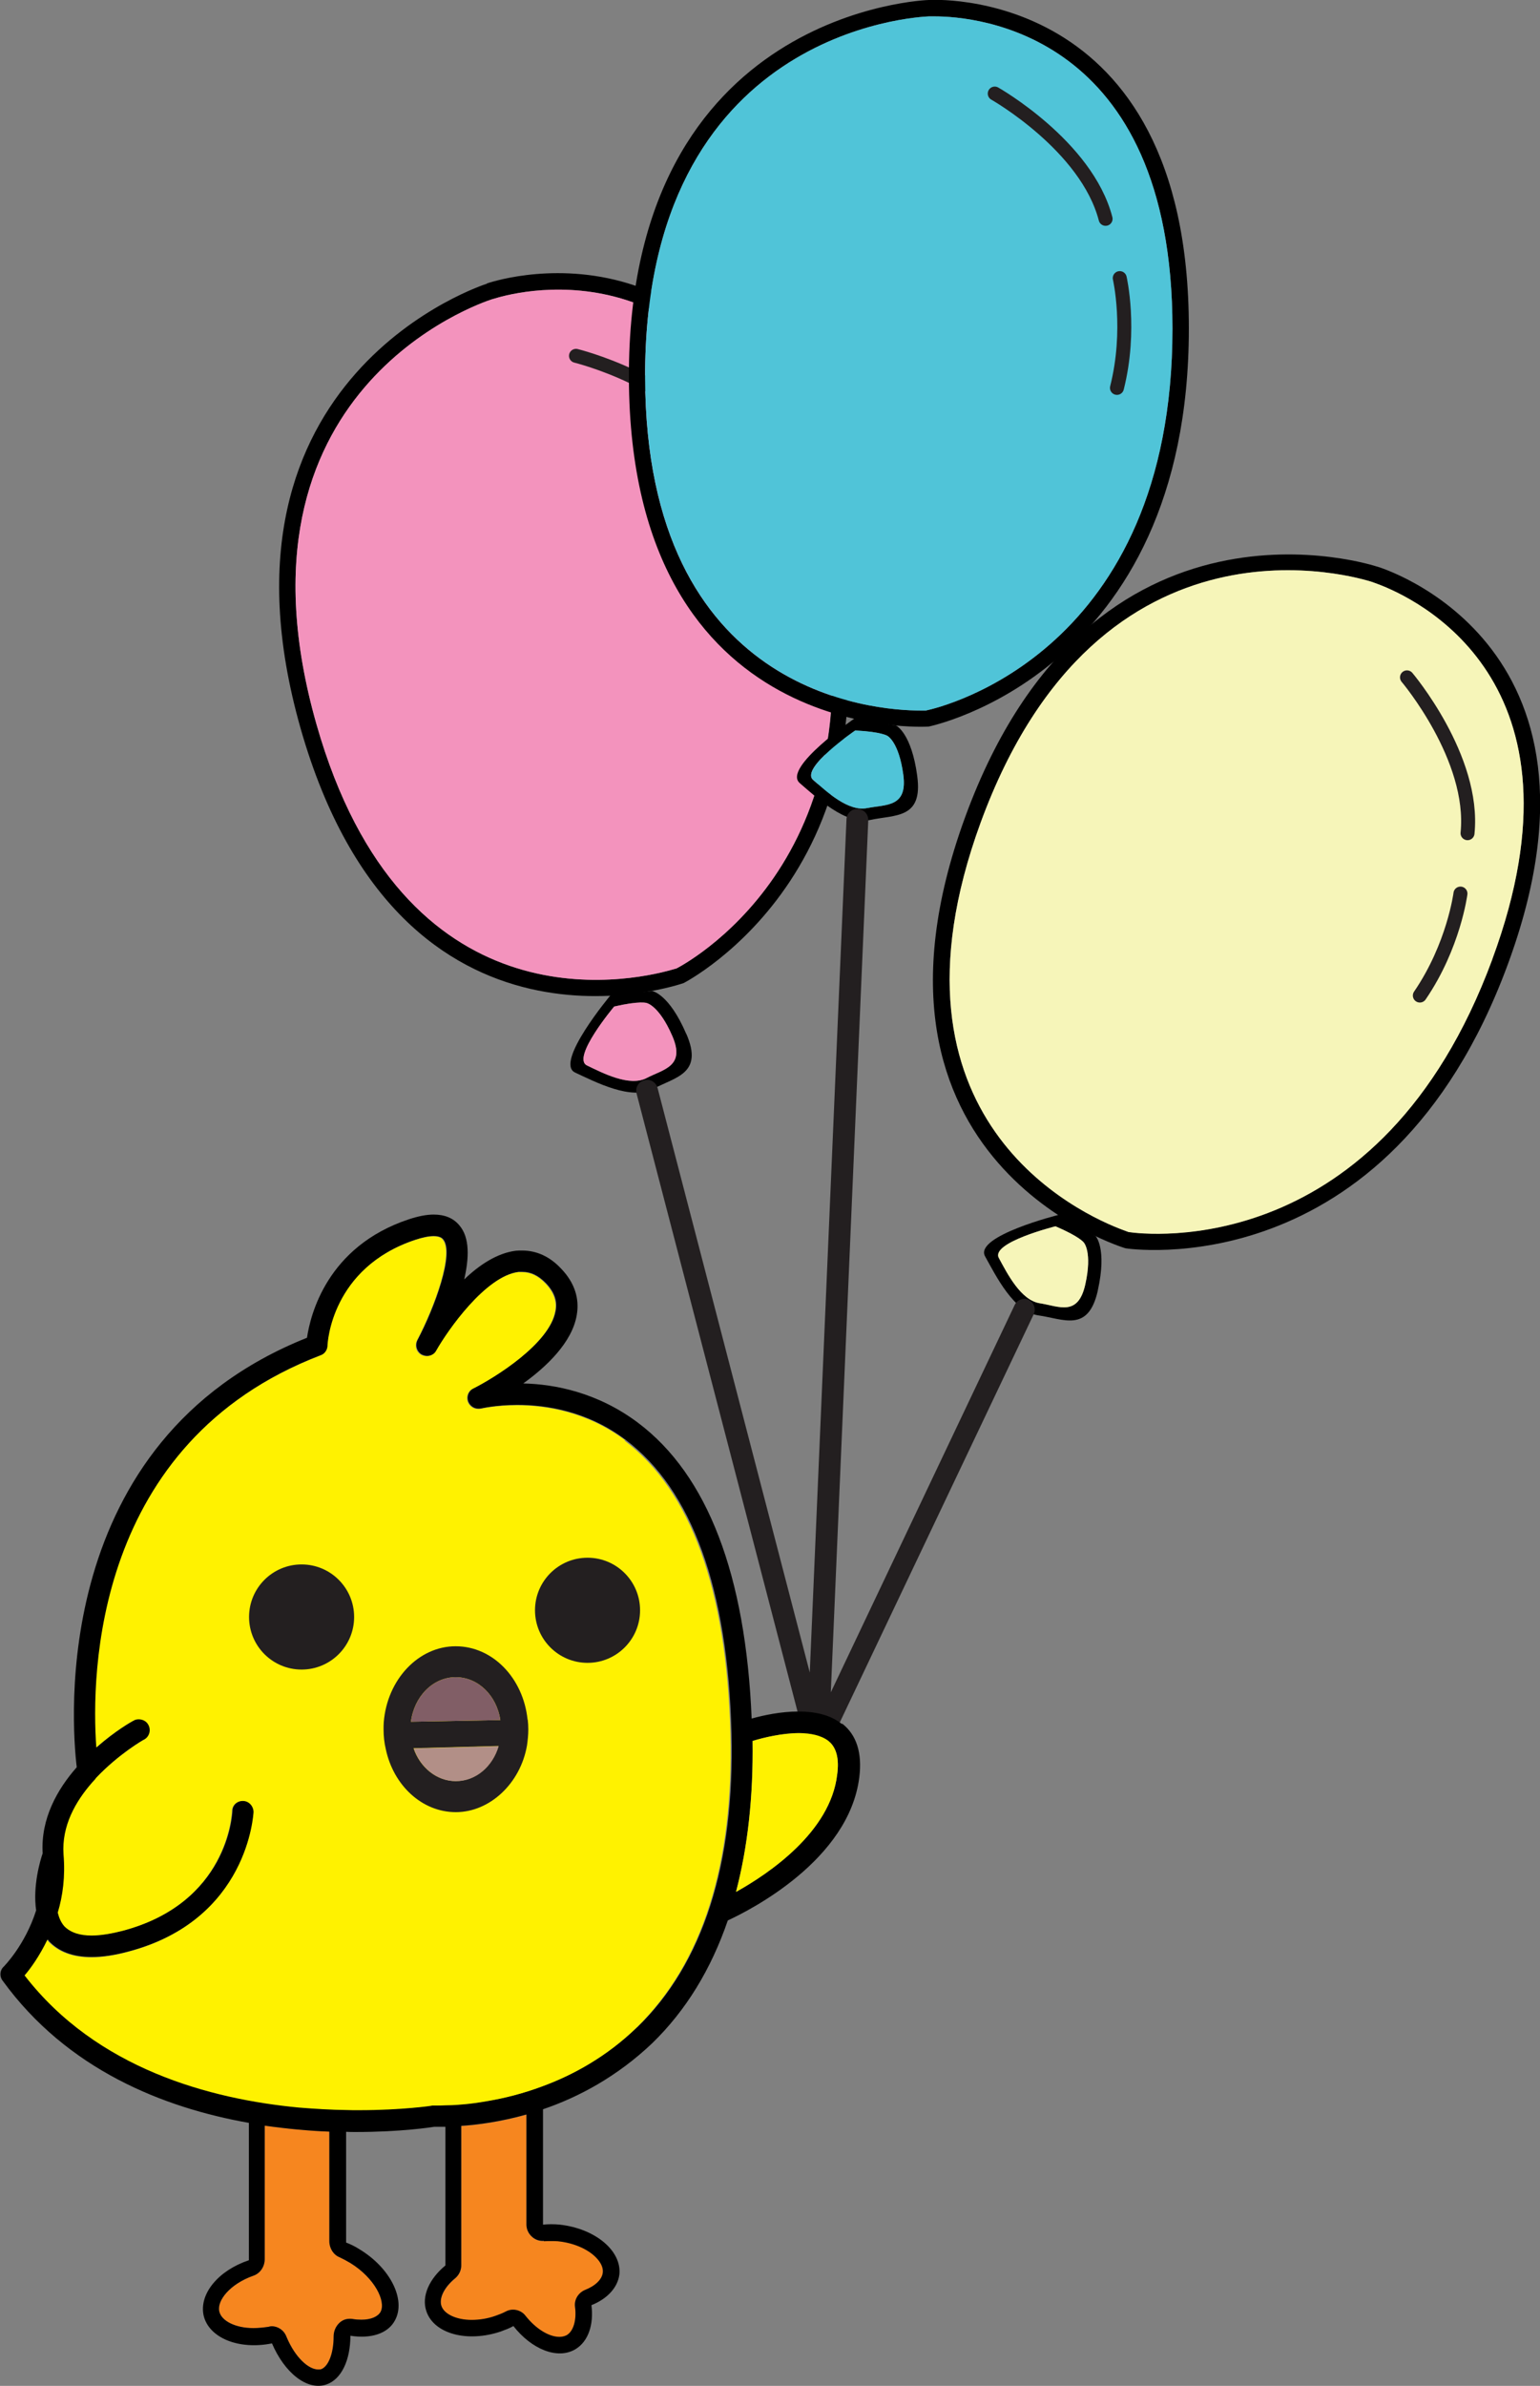 <?xml version="1.0" encoding="UTF-8"?>
<svg id="Layer_1" xmlns="http://www.w3.org/2000/svg" width="82.67" height="128" viewBox="0 0 82.67 128">
  <rect x="0" y="0" width="82.67" height="128" fill="#808080" stroke="none"/>
  <g id="balloon-pink">
    <path d="M26.14,15.22s-15.42,4.84-10,23.87c5.43,19.02,20.56,13.65,20.56,13.65,0,0,12.69-6.48,7.65-24.35-5.03-17.87-18.22-13.18-18.22-13.18ZM36.33,51.95l-.28.08c-2.37.67-14.41,3.16-19.06-13.17-5.12-17.96,8.83-22.61,9.41-22.8l.31-.09c2.05-.58,12.5-2.69,16.82,12.66,4.69,16.67-6.37,22.88-7.19,23.31Z"/>
    <path d="M43.52,28.64c4.69,16.67-6.37,22.88-7.19,23.31l-.28.08c-2.37.67-14.41,3.16-19.06-13.17-5.12-17.96,8.83-22.61,9.41-22.8l.31-.09c2.05-.58,12.5-2.69,16.82,12.66Z" fill="#f393bd"/>
    <path d="M36.84,55.47c-.92-2.15-1.82-2.3-1.82-2.3l-2.25.23s-3.02,3.61-1.9,4.14c1.12.52,3,1.5,4.19.88,1.2-.64,2.71-.81,1.79-2.94ZM34.72,57.83c-.92.49-2.36-.26-3.21-.67s1.46-3.16,1.46-3.16c1.39-.32,1.74-.19,1.74-.19,0,0,.67.13,1.38,1.77.71,1.63-.46,1.78-1.37,2.25Z"/>
    <path d="M34.72,57.83c-.92.49-2.36-.26-3.21-.67s1.46-3.16,1.46-3.16c1.39-.32,1.74-.19,1.74-.19,0,0,.67.13,1.38,1.77.71,1.63-.46,1.78-1.37,2.25Z" fill="#f393bd"/>
    <path d="M30.92,19.09s5.5,1.35,7.55,4.85" fill="none" stroke="#231f20" stroke-linecap="round" stroke-linejoin="round" stroke-width=".75"/>
    <path d="M40.06,26.79s1.36,2.48,1.45,5.71" fill="none" stroke="#231f20" stroke-linecap="round" stroke-linejoin="round" stroke-width=".75"/>
  </g>
  <g id="balloon-blue">
    <g>
      <g>
        <path d="M49.85,0s-16.15.48-16.09,20.27c.07,19.78,16.09,18.71,16.09,18.71,0,0,13.97-2.8,13.97-21.36S49.85,0,49.85,0ZM49.7,38.12h-.29c-2.46,0-14.72-.86-14.78-17.84-.06-18.67,14.62-19.37,15.23-19.4h.32c2.13,0,12.76.8,12.76,16.75,0,17.32-12.33,20.3-13.24,20.49Z"/>
        <path d="M62.94,17.63c0,17.32-12.33,20.3-13.24,20.49h-.29c-2.46,0-14.72-.86-14.78-17.84-.06-18.67,14.62-19.37,15.23-19.4h.32c2.13,0,12.76.8,12.76,16.75Z" fill="#50c4d8"/>
      </g>
      <path d="M49.24,41.64c-.31-2.32-1.13-2.71-1.13-2.71l-2.23-.39s-3.89,2.65-2.95,3.47c.93.8,2.48,2.26,3.79,1.98,1.32-.29,2.83-.04,2.52-2.34ZM46.56,43.35c-1.02.22-2.2-.89-2.91-1.51s2.26-2.65,2.26-2.65c1.42.07,1.73.29,1.73.29,0,0,.61.31.85,2.08.24,1.76-.92,1.59-1.92,1.79Z"/>
      <path d="M46.56,43.35c-1.02.22-2.2-.89-2.91-1.51s2.26-2.65,2.26-2.65c1.42.07,1.73.29,1.73.29,0,0,.61.31.85,2.08.24,1.76-.92,1.59-1.92,1.79Z" fill="#50c4d8"/>
    </g>
    <path d="M53.4,5.02s4.93,2.79,5.95,6.72" fill="none" stroke="#231f20" stroke-linecap="round" stroke-linejoin="round" stroke-width=".75"/>
    <path d="M60.11,14.92s.64,2.76-.15,5.89" fill="none" stroke="#231f20" stroke-linecap="round" stroke-linejoin="round" stroke-width=".75"/>
  </g>
  <g id="balloon-yellow">
    <path d="M73.93,30.4s-15.32-5.15-22.12,13.44c-6.79,18.58,8.61,23.13,8.61,23.13,0,0,14.07,2.22,20.51-15.2,6.44-17.42-6.99-21.37-6.99-21.37ZM60.59,66.1l-.27-.1c-2.31-.85-13.51-5.91-7.68-21.86,6.42-17.53,20.43-13.1,21.01-12.92l.3.11c1.99.74,11.69,5.17,6.16,20.13-6,16.24-18.61,14.77-19.52,14.63Z"/>
    <path d="M80.11,51.47c-6,16.24-18.61,14.77-19.52,14.63l-.27-.1c-2.31-.85-13.51-5.91-7.68-21.86,6.42-17.53,20.43-13.1,21.01-12.92l.3.11c1.99.74,11.69,5.17,6.16,20.13Z" fill="#f6f5b9"/>
    <path d="M58.93,69.24c.51-2.28-.12-2.93-.12-2.93l-1.96-1.14s-4.57,1.14-3.97,2.23c.6,1.08,1.54,2.98,2.87,3.17,1.34.19,2.67.94,3.18-1.32ZM55.83,69.92c-1.03-.15-1.76-1.6-2.21-2.43s3.04-1.7,3.04-1.7c1.31.56,1.52.87,1.52.87,0,0,.47.5.08,2.25-.39,1.74-1.41,1.17-2.43,1.01Z"/>
    <path d="M55.83,69.92c-1.03-.15-1.76-1.6-2.21-2.43s3.04-1.7,3.04-1.7c1.31.56,1.52.87,1.52.87,0,0,.47.5.08,2.25-.39,1.74-1.41,1.17-2.43,1.01Z" fill="#f6f5b9"/>
    <path d="M75.53,36.34s3.66,4.32,3.25,8.36" fill="none" stroke="#231f20" stroke-linecap="round" stroke-linejoin="round" stroke-width=".75"/>
    <path d="M78.4,47.94s-.36,2.81-2.18,5.47" fill="none" stroke="#231f20" stroke-linecap="round" stroke-linejoin="round" stroke-width=".75"/>
  </g>
  <path id="string" d="M55.25,69.74c-.08-.04-.17-.06-.25-.06-.22,0-.43.12-.53.33l-9.87,20.78,2.01-46.78c.01-.32-.23-.59-.56-.61,0,0-.02,0-.03,0-.31,0-.57.24-.58.56l-1.97,45.77-8.17-31.36c-.07-.26-.3-.44-.56-.44-.05,0-.1,0-.15.02-.31.08-.5.4-.42.71l9.15,35.11s0,0,0,.01c.03.11.09.2.18.27.02.02.03.03.05.04.02.02.04.04.07.05.08.04.17.06.25.06.02,0,.04,0,.06,0,.03,0,.04-.03.06-.03.09-.02.17-.06.24-.12.03-.03.06-.06.08-.09.02-.03.06-.05.07-.08l11.11-23.37c.14-.29.01-.64-.28-.78Z" fill="#231f20"/>
  <g id="feet">
    <path d="M32.36,121.93c-.04.36-.39.71-.95.93-.36.15-.6.52-.54.92.09.71-.09,1.3-.45,1.51-.12.06-.25.09-.39.09-.57,0-1.27-.44-1.81-1.12-.16-.22-.42-.34-.68-.34-.13,0-.26.03-.39.1-.17.09-.35.16-.55.23-.42.15-.86.22-1.28.22-.82,0-1.47-.31-1.62-.74-.15-.42.15-1.02.74-1.5.2-.17.32-.42.32-.68v-7.49c.89-.06,2.11-.22,3.5-.61v5.91c0,.23.1.47.29.64.16.15.36.23.58.23h.07c.12-.01.25-.01.36-.01.13,0,.25,0,.38.01.92.09,1.75.48,2.17,1,.13.16.28.41.25.68Z" fill="#f6861f"/>
    <path d="M20.43,124.03c-.15.26-.52.42-1.03.42-.15,0-.31-.01-.48-.04-.04-.01-.09-.01-.13-.01-.22,0-.41.07-.57.22-.2.19-.31.45-.31.73,0,.9-.28,1.62-.68,1.76-.06.01-.1.01-.16.01-.48,0-1.21-.6-1.69-1.75-.13-.35-.45-.57-.8-.57-.04,0-.1.01-.16.03-.28.04-.55.07-.82.07-.95,0-1.72-.38-1.83-.9-.13-.58.58-1.47,1.83-1.91.36-.12.61-.48.61-.89v-7.16c1.22.17,2.4.28,3.47.32v5.88c0,.38.22.73.55.86.19.09.38.19.58.31,1.3.8,1.92,2.05,1.62,2.62Z" fill="#f6861f"/>
  </g>
  <path id="bird-outline" d="M45.19,92.49c-.63-.51-1.49-.67-2.32-.67-.95,0-1.88.2-2.52.38-.32-7.7-2.36-13.06-6.1-15.87-2.17-1.63-4.47-2.07-6.16-2.11,1.25-.9,2.62-2.2,2.87-3.66.16-.9-.12-1.75-.83-2.49-.61-.66-1.33-.98-2.1-.98-.12,0-.22,0-.33.01-1,.12-1.97.76-2.78,1.54.26-1.14.31-2.24-.26-2.9-.32-.39-.79-.58-1.38-.58-.39,0-.84.09-1.35.26-4.38,1.46-5.27,5.13-5.45,6.35-13.86,5.53-12.64,20.72-12.36,23.04-1.05,1.19-1.94,2.77-1.83,4.62-.12.35-.54,1.73-.35,3.06-.6,1.88-1.72,2.99-1.73,3.01-.22.19-.25.52-.07.76,3.47,4.78,8.64,6.82,13.22,7.63v7.37c-1.62.54-2.68,1.79-2.43,2.96.28,1.21,1.89,1.86,3.67,1.5.67,1.57,1.88,2.55,2.91,2.21.83-.28,1.3-1.33,1.3-2.62,1.06.17,2-.09,2.39-.82.61-1.11-.25-2.83-1.92-3.83-.23-.15-.47-.26-.7-.35v-5.94c.19.01.35.01.52.01,2.4,0,4.03-.25,4.21-.28h.6v7.44c-.86.71-1.3,1.65-1.02,2.46.41,1.21,2.2,1.69,4,1.08.23-.09.47-.17.67-.29.98,1.25,2.36,1.81,3.32,1.25.71-.42,1-1.34.87-2.37.83-.33,1.41-.93,1.5-1.65.13-1.27-1.3-2.46-3.2-2.67-.31-.03-.6-.03-.9,0v-6.19c1.89-.64,3.98-1.75,5.87-3.55,1.81-1.76,3.15-3.96,4.05-6.58,1.17-.54,6.51-3.23,7.06-7.69.16-1.3-.15-2.27-.92-2.87ZM18.81,121.41c1.3.8,1.92,2.05,1.62,2.62-.15.26-.52.42-1.03.42-.15,0-.31-.01-.48-.04-.04-.01-.09-.01-.13-.01-.22,0-.41.07-.57.22-.2.19-.31.45-.31.73,0,.9-.28,1.62-.68,1.76-.06.01-.1.01-.16.01-.48,0-1.21-.6-1.69-1.75-.13-.35-.45-.57-.8-.57-.04,0-.1.01-.16.03-.28.04-.55.07-.82.07-.95,0-1.72-.38-1.83-.9-.13-.58.58-1.47,1.83-1.91.36-.12.61-.48.61-.89v-7.16c1.22.17,2.4.28,3.47.32v5.88c0,.38.22.73.55.86.19.09.38.19.58.31ZM29.2,120.24c.12-.01.25-.01.36-.01.13,0,.25,0,.38.01.92.09,1.75.48,2.17,1,.13.16.28.41.25.68-.04.36-.39.71-.95.93-.36.15-.6.52-.54.92.09.71-.09,1.3-.45,1.51-.12.06-.25.09-.39.09-.57,0-1.27-.44-1.81-1.12-.16-.22-.42-.34-.68-.34-.13,0-.26.03-.39.1-.17.09-.35.16-.55.23-.42.15-.86.22-1.28.22-.82,0-1.47-.31-1.62-.74-.15-.42.15-1.02.74-1.5.2-.17.32-.42.32-.68v-7.49c.89-.06,2.11-.22,3.5-.61v5.91c0,.23.1.47.29.64.16.15.36.23.58.23h.07ZM34.19,108.77c-1.6,1.54-3.39,2.53-5.07,3.15-1.02.38-2,.63-2.85.77-.57.1-1.08.17-1.51.2-.33.03-.64.04-.87.04-.16.01-.29.01-.39.01h-.26s-.42.07-1.12.13c-.68.06-1.66.12-2.84.12-.23,0-.47,0-.71-.01-.76-.01-1.6-.06-2.48-.13-4.78-.45-10.86-2.08-14.74-7.09.32-.36.8-1.03,1.22-1.91.03.03.03.04.04.07.54.58,1.31.87,2.32.87.58,0,1.24-.1,1.95-.29,6.5-1.7,6.74-7.44,6.76-7.5,0-.32-.25-.6-.57-.6h-.01c-.32,0-.58.25-.58.55-.01.2-.25,4.94-5.88,6.42-.51.13-1.11.25-1.65.25-.6,0-1.12-.13-1.47-.5-.17-.2-.28-.45-.35-.73.26-.89.41-1.94.31-3.1h0c0-.12-.01-.22-.01-.31,0-1.49.8-2.77,1.72-3.76.01-.03.03-.04.04-.06,1.19-1.27,2.55-2.05,2.58-2.05.28-.16.38-.52.22-.8-.1-.19-.31-.29-.51-.29-.09,0-.19.01-.28.07-.09.04-.99.55-2,1.44-.28-3.89-.15-16.37,12.03-21.03.22-.07.36-.29.38-.51,0-.17.22-4.19,4.69-5.68.39-.13.73-.2.99-.2.23,0,.41.06.5.17.63.73-.45,3.66-1.37,5.4-.15.29-.04.64.23.79.09.04.19.07.28.07.2,0,.41-.1.51-.29.63-1.11,2.65-4,4.41-4.22h.19c.47,0,.87.2,1.27.61.45.47.63.96.52,1.49-.31,1.75-3.28,3.58-4.41,4.15-.26.13-.38.44-.28.71.09.23.31.38.54.38.06,0,.1,0,.15-.01.01,0,.8-.19,1.95-.19,1.54,0,3.76.33,5.81,1.88,3.55,2.68,5.48,7.98,5.68,15.73.17,7.03-1.51,12.33-5.05,15.77ZM44.94,95.21c-.36,3.07-3.66,5.3-5.43,6.29.63-2.4.93-5.1.89-8.1.63-.19,1.6-.42,2.5-.42.61,0,1.18.12,1.56.41.44.35.6.95.48,1.82Z"/>
  <g id="bird">
    <path d="M44.46,93.39c-.38-.29-.95-.41-1.56-.41-.9,0-1.88.23-2.5.42.04,3-.26,5.69-.89,8.1,1.78-.99,5.07-3.22,5.43-6.29.12-.87-.04-1.47-.48-1.82Z" fill="#fff200"/>
    <path d="M33.56,77.27c-2.05-1.54-4.27-1.88-5.81-1.88-1.15,0-1.94.19-1.95.19-.04.01-.09.01-.15.01-.23,0-.45-.15-.54-.38-.1-.28.01-.58.28-.71,1.14-.57,4.11-2.4,4.41-4.15.1-.52-.07-1.02-.52-1.49-.39-.41-.8-.61-1.27-.61h-.19c-1.76.22-3.79,3.12-4.41,4.22-.1.19-.31.29-.51.29-.09,0-.19-.03-.28-.07-.28-.15-.38-.5-.23-.79.92-1.75,2-4.67,1.37-5.4-.09-.12-.26-.17-.5-.17-.26,0-.6.07-.99.2-4.47,1.49-4.69,5.5-4.69,5.68-.01.22-.16.44-.38.51-12.17,4.66-12.31,17.14-12.03,21.03,1-.89,1.91-1.4,2-1.44.09-.06.19-.07.28-.07.2,0,.41.1.51.29.16.28.06.64-.22.8-.03,0-1.38.79-2.58,2.05-.01.01-.03.03-.04.06-.92.99-1.72,2.27-1.72,3.76,0,.09.01.19.01.29h0c.1,1.18-.04,2.23-.31,3.12.07.28.17.52.35.73.35.36.87.5,1.47.5.54,0,1.14-.12,1.65-.25,5.64-1.49,5.87-6.22,5.88-6.42,0-.31.26-.55.58-.55h.01c.32,0,.57.28.57.6-.01.06-.26,5.8-6.76,7.5-.71.19-1.37.29-1.95.29-1,0-1.78-.29-2.32-.87-.01-.03-.01-.04-.04-.07-.42.87-.9,1.54-1.22,1.91,3.87,5.01,9.96,6.64,14.74,7.09.87.07,1.72.12,2.48.13.25.01.48.01.71.01,1.18,0,2.16-.06,2.84-.12.7-.06,1.11-.12,1.12-.13h.26c.1,0,.23,0,.39-.01.23,0,.54-.01.87-.04.44-.03.95-.1,1.51-.2.86-.15,1.83-.39,2.85-.77,1.67-.61,3.47-1.6,5.07-3.15,3.54-3.44,5.23-8.74,5.05-15.77-.2-7.75-2.13-13.05-5.68-15.73Z" fill="#fff200"/>
  </g>
  <g id="eyes">
    <circle cx="16.19" cy="86.75" r="2.82" fill="#231f20"/>
    <circle cx="31.54" cy="86.39" r="2.82" fill="#231f20"/>
  </g>
  <path id="beak-outline" d="M28.32,92.25c-.23-2.21-1.86-3.93-3.86-3.93s-3.68,1.79-3.86,4.08c-.01.12-.01.25-.01.38,0,.36.04.73.12,1.06.41,1.94,1.94,3.38,3.76,3.38s3.47-1.54,3.82-3.58c.04-.28.07-.57.07-.86,0-.17-.01-.35-.03-.52ZM24.46,95.55c-1.02,0-1.91-.73-2.26-1.76l4.56-.12c-.32,1.09-1.22,1.88-2.3,1.88ZM22.06,92.37c.17-1.35,1.18-2.39,2.4-2.39s2.2.99,2.4,2.3l-4.81.09Z" fill="#231f20"/>
  <path id="beek-top" d="M26.77,93.68c-.32,1.09-1.22,1.88-2.3,1.88-1.02,0-1.91-.73-2.26-1.76l4.56-.12Z" fill="#b28f87"/>
  <path id="beek-bottom" d="M26.87,92.28l-4.81.09c.17-1.35,1.18-2.39,2.4-2.39s2.2.99,2.4,2.3Z" fill="#815e66"/>
</svg>